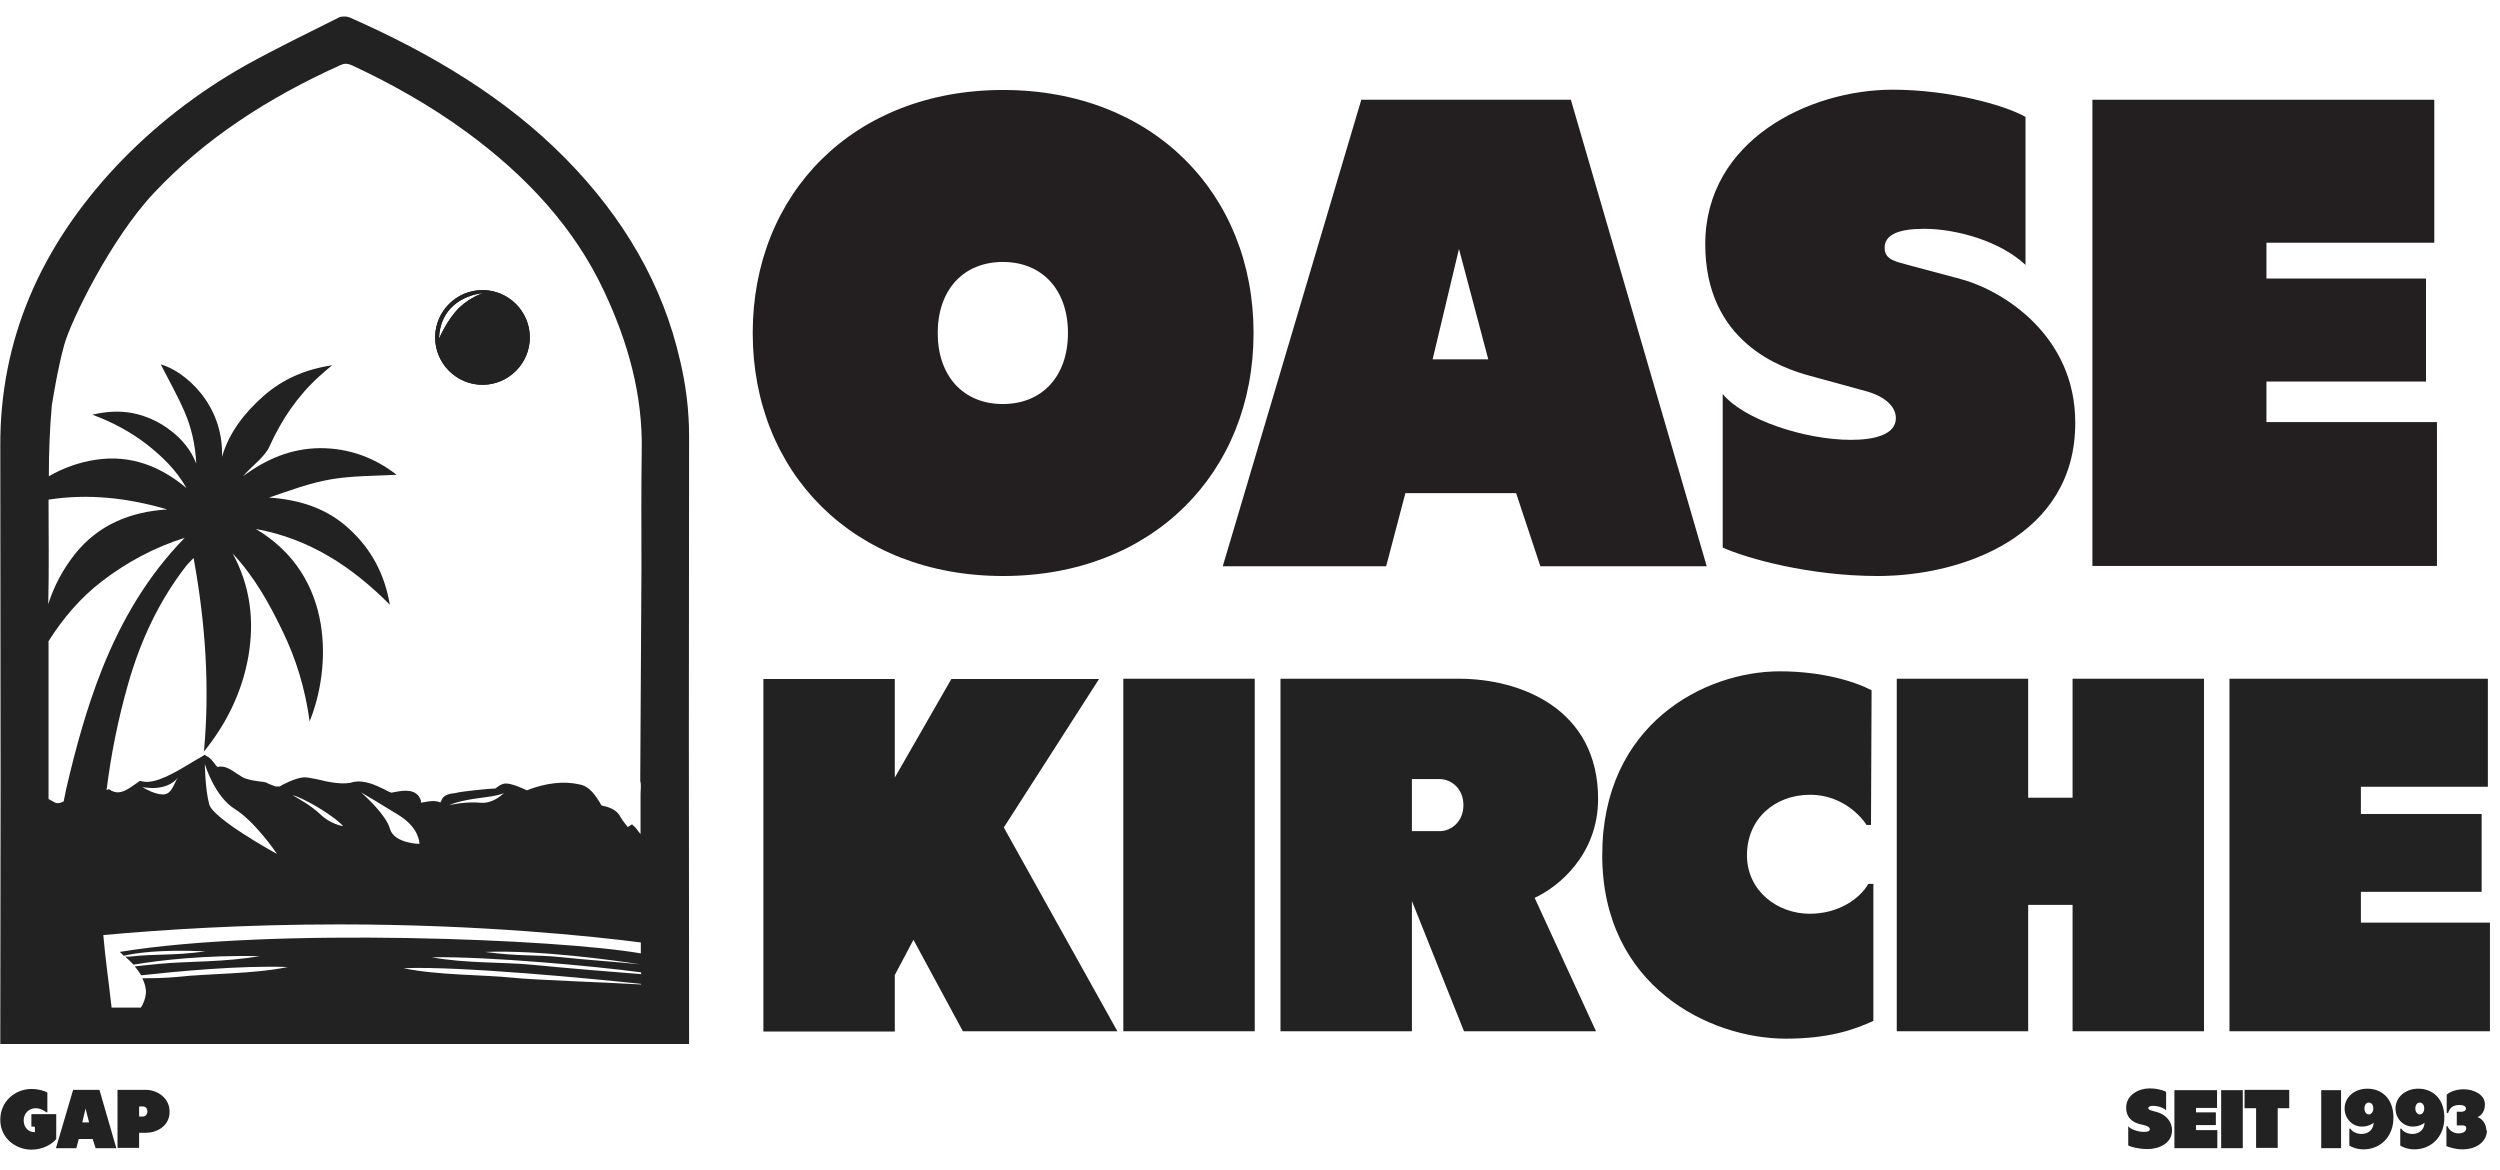 <?xml version="1.0" encoding="UTF-8"?>
<svg xmlns="http://www.w3.org/2000/svg" id="Layer_1" data-name="Layer 1" viewBox="0 0 84.46 39.52">
  <defs>
    <style>
      .cls-1 {
        fill: #222;
      }

      .cls-1, .cls-2 {
        stroke-width: 0px;
      }

      .cls-2 {
        fill: #231f20;
      }
    </style>
  </defs>
  <g>
    <path class="cls-1" d="M33.91,27.95l3.84,6.89h-5.22l-1.67-3.09-.63,1.19v1.91h-4.44v-11.91h4.44v3.33l1.91-3.33h4.99l-3.22,5.02Z"></path>
    <path class="cls-1" d="M37.95,34.84v-11.91h4.44v11.91h-4.44Z"></path>
    <path class="cls-1" d="M51.85,30.34l2.07,4.5h-4.46l-1.76-4.4v4.4h-4.44v-11.91h6.03c2.09,0,4.7,1.02,4.7,4.06,0,1.89-1.35,2.98-2.14,3.34ZM47.7,28.08h.93c.41,0,.81-.33.81-.88s-.4-.88-.81-.88h-.93v1.76Z"></path>
    <path class="cls-1" d="M63.12,29.86h.17v4.63c-.65.3-1.51.6-2.96.6-2.57,0-6.2-1.77-6.2-6.2s3.46-6.21,6-6.21c1.42,0,2.53.34,3.1.64l-.02,4.55h-.15c-.16-.26-.81-1.02-1.9-1.02-1.21,0-2.14.82-2.14,2.04s1.04,1.98,2.12,1.98c.99,0,1.7-.52,1.98-1.01Z"></path>
    <path class="cls-1" d="M70.02,22.93h4.44v11.91h-4.44v-4.27h-1.5v4.27h-4.44v-11.91h4.44v4.02h1.5v-4.02Z"></path>
    <path class="cls-1" d="M79.76,31.17h4.36v3.67h-8.8v-11.91h8.73v3.65h-4.29v.92h4.08v2.63h-4.08v1.04Z"></path>
  </g>
  <g>
    <path class="cls-2" d="M42.35,11.25c0,4.72-3.41,8.21-8.46,8.21s-8.46-3.49-8.46-8.21,3.41-8.21,8.46-8.21,8.46,3.49,8.46,8.21ZM36.08,11.25c0-1.46-.87-2.4-2.2-2.4s-2.2.94-2.2,2.4.87,2.4,2.2,2.4,2.2-.94,2.2-2.4Z"></path>
    <path class="cls-2" d="M53.07,3.37l4.59,15.76h-5.62l-.82-2.47h-3.74l-.65,2.47h-5.52l4.68-15.76h7.08ZM50.28,12.14l-.99-3.73-.89,3.73h1.88Z"></path>
    <path class="cls-2" d="M70.11,14.3c0,3.79-3.78,5.16-6.67,5.16-2.31,0-4.41-.59-5.24-.96v-5.19c.7.86,2.76,1.55,4.34,1.55.79,0,1.51-.18,1.51-.73,0-.5-.56-.8-1.03-.92l-1.86-.51c-.97-.26-3.55-1.13-3.55-4.45,0-3.51,3.51-5.22,6.33-5.22,1.89,0,3.77.51,4.49.92v5c-.86-.81-2.35-1.22-3.42-1.22-.83,0-1.34.18-1.34.64,0,.42.39.47.9.61l1.68.45c1.41.38,3.87,1.9,3.86,4.86Z"></path>
    <path class="cls-2" d="M76.57,14.26h5.76v4.86h-11.64V3.37h11.55v4.83h-5.67v1.21h5.39v3.48h-5.39v1.37Z"></path>
  </g>
  <g>
    <path class="cls-1" d="M1.07,37.64h.83v.84c-.14.17-.44.36-.84.36-.51,0-1.05-.37-1.05-1.01s.52-1.04,1.05-1.04c.23,0,.44.06.54.12v.67h-.03s-.17-.14-.36-.14c-.23,0-.41.17-.41.41s.16.4.37.4h.01v-.16s0-.03-.04-.03h-.08v-.41Z"></path>
    <path class="cls-1" d="M3.36,36.82l.57,1.97h-.7l-.1-.31h-.47l-.08.31h-.69l.58-1.97h.88ZM3.01,37.92l-.12-.47-.11.47h.23Z"></path>
    <path class="cls-1" d="M5.73,37.56c0,.5-.46.71-.79.71h-.24v.51h-.73v-1.96h.97c.33,0,.79.24.79.74ZM4.98,37.55c0-.1-.06-.17-.15-.17h-.13v.34h.13c.08,0,.15-.07.15-.17Z"></path>
  </g>
  <g>
    <path class="cls-1" d="M73.38,38.18c0,.47-.47.64-.83.64-.29,0-.55-.07-.65-.12v-.65c.09.11.34.19.54.19.1,0,.19-.02.19-.09,0-.06-.07-.1-.13-.12l-.23-.06c-.12-.03-.44-.14-.44-.55,0-.44.44-.65.79-.65.24,0,.47.06.56.12v.62c-.11-.1-.29-.15-.43-.15-.1,0-.17.02-.17.08,0,.05.05.06.11.08l.21.06c.18.05.48.24.48.61Z"></path>
    <path class="cls-1" d="M74.19,38.18h.72v.61h-1.45v-1.96h1.44v.6h-.71v.15h.67v.43h-.67v.17Z"></path>
    <path class="cls-1" d="M75.04,38.79v-1.96h.73v1.96h-.73Z"></path>
    <path class="cls-1" d="M77.34,36.82v.62h-.39v1.34h-.73v-1.34h-.39v-.62h1.51Z"></path>
    <path class="cls-1" d="M78.42,38.79v-1.96h.67v1.96h-.67Z"></path>
    <path class="cls-1" d="M80.86,37.76c0,.65-.45,1.07-1.01,1.07-.24,0-.43-.09-.48-.13v-.57h.04c.03.08.19.18.37.18.27,0,.41-.19.41-.38-.05.05-.19.13-.4.13-.32,0-.58-.27-.58-.61,0-.38.33-.67.77-.67.47,0,.88.32.88.98ZM80.18,37.45c0-.12-.06-.2-.15-.2-.09,0-.15.08-.15.2s.07.2.15.2.15-.08.15-.2Z"></path>
    <path class="cls-1" d="M82.58,37.76c0,.65-.45,1.07-1.01,1.07-.24,0-.43-.09-.48-.13v-.57h.04c.03.08.19.18.37.18.27,0,.41-.19.41-.38-.05.05-.19.13-.4.13-.32,0-.58-.27-.58-.61,0-.38.33-.67.77-.67.47,0,.88.32.88.98ZM81.9,37.45c0-.12-.06-.2-.15-.2-.09,0-.15.08-.15.2s.07.2.15.2.15-.08.15-.2Z"></path>
    <path class="cls-1" d="M84.02,38.18c0,.37-.33.65-.83.65-.25,0-.47-.08-.54-.11v-.67h.04c.05.14.2.24.37.24s.26-.08.26-.17c0-.08-.05-.1-.15-.1h-.17v-.46h.15c.08,0,.16-.03.16-.11s-.1-.12-.22-.12c-.19,0-.33.08-.38.27h-.05v-.62c.06-.05.24-.18.58-.18.32,0,.71.17.71.51,0,.24-.12.38-.25.43.13.04.3.2.3.46Z"></path>
  </g>
  <g>
    <path class="cls-1" d="M16.3,9.8c-.88,0-1.6.72-1.6,1.6s.72,1.6,1.6,1.6,1.6-.72,1.6-1.6-.72-1.6-1.6-1.6ZM15.52,10.39c-.42.41-.69,1.06-.69,1.06.03-1.04.8-1.47,1.49-1.55,0,0-.43.14-.8.49Z"></path>
    <path class="cls-1" d="M16.3,9.8c-.88,0-1.6.72-1.6,1.6s.72,1.6,1.6,1.6,1.6-.72,1.6-1.6-.72-1.6-1.6-1.6ZM15.52,10.39c-.42.41-.69,1.06-.69,1.06.03-1.04.8-1.47,1.49-1.55,0,0-.43.14-.8.49Z"></path>
    <path class="cls-1" d="M22.98,12.2c-.58-2.57-1.9-4.84-3.88-6.85-2.01-2.04-4.53-3.55-7.31-4.77-.08-.03-.24-.03-.32,0-1.06.53-2.13,1.05-3.16,1.62-1.67.94-3.12,2.08-4.37,3.4C1.34,8.37,0,11.51.01,15.05c0,3.81.01,7.62.01,11.43,0,2.83-.01,5.66-.01,8.49v.3h23.27v-.21c-.01-6.78-.01-13.55,0-20.32,0-.85-.1-1.7-.3-2.54ZM1.64,16.88c1.34-.21,2.68-.06,4.01.33-1.25.08-2.33.52-3.12,1.51-.41.52-.71,1.09-.9,1.69.03-1.18.01-2.35.01-3.53ZM2.24,26.64c-.03.15-.06.29-.09.44h-.01c-.19.09-.25.06-.38-.02-.04-.02-.08-.04-.12-.07v-5.33c.49-.77,1.07-1.46,1.8-2.02.85-.65,1.78-1.15,2.8-1.47-1.25,1.28-2.13,2.78-2.79,4.43-.52,1.31-.89,2.66-1.21,4.04ZM4.18,32.29c.38-.09,1.21-.22,2.77-.15-1.18.16-1.63.07-2.58.18-.06,0-.09,0-.14,0,.1.09.2.18.28.27.95-.16,2.4-.32,4.26-.29-1.15.21-2.41.17-3.36.26-.43.04-.69.07-.86.09.09.1.16.2.22.3,1.18-.13,3.36-.34,4.95-.28-1.14.24-2.72.22-3.68.33-.41.04-.85.05-1.23.05.08.17.13.34.12.51-.02.18-.08.34-.17.48-.34,0-.67,0-.99,0-.09-.82-.21-1.64-.28-2.45,1.97-.18,4.75-.36,7.97-.36,4.77,0,8.56.4,10.19.61v.37c-2.71-.48-12.49-.89-17.61-.05.06.04.09.08.14.13ZM4.81,26.59c.15.03.84.14,1.21-.33-.13.14-.19.58-.51.58-.27,0-.61-.19-.7-.25ZM6.92,25.81s.32,1.09,1.01,1.52c.66.41,1.35,1.4,1.43,1.52-.12-.06-2.15-1.19-2.29-1.67-.14-.51-.15-1.37-.15-1.37ZM9.88,26.86c.12.03.43.15.95.47.6.38.74.55.76.58-.05,0-.47-.1-.77-.4-.31-.3-.78-.55-.94-.65ZM12.2,26.77c.14.08.69.41,1.29.78.66.42.68.9.68.96,0,0-.86-.01-1-.52-.12-.44-.8-1.07-.97-1.22ZM15.18,27.2s.28-.15,1.1-.25c.49-.06.68-.12.75-.16-.1.09-.4.36-.78.33-.53-.05-1.07.08-1.07.08ZM21.63,32.58c-.62-.07-1.94-.16-2.65-.24-.96-.1-1.4-.02-2.59-.18,1.84-.07,4.35.28,5.24.42ZM21.66,33.26c-1.11-.07-3.61-.15-4.35-.23-.96-.1-2.54-.08-3.68-.32,1.87-.08,6.45.36,8.03.53v.02ZM21.66,32.91c-.93-.07-2.61-.21-3.72-.32-.96-.09-2.21-.04-3.36-.25,1.93-.03,5.52.3,7.08.51v.06ZM21.67,19.02v.27l-.04,7.09c.04.14.01.29.01.43v1.37s-.06-.08-.08-.1c-.03-.05-.07-.09-.09-.12l-.12-.11-.14.09s-.11-.13-.15-.19c-.04-.05-.07-.11-.1-.15-.12-.26-.42-.34-.64-.39-.02-.03-.04-.06-.05-.09-.16-.25-.35-.56-.7-.62-.51-.12-1.14-.05-1.77.2-.19-.09-.52-.23-.7-.23-.15,0-.26.09-.34.15-.01,0-.02.02-.03.02-.23,0-1.1.1-1.25.13-.05.02-.1.02-.14.03-.11.01-.22.03-.31.09-.08.05-.11.13-.14.2-.01,0-.01.01-.01.02-.2-.08-.4-.04-.54-.01-.04,0-.08.01-.12.02v-.07c-.13-.43-.61-.34-.84-.3-.06.01-.14.03-.16.03-.03-.01-.15-.06-.23-.11-.29-.14-.68-.33-1.06-.25-.31.11-.85,0-1.2-.09-.21-.04-.35-.07-.46-.07-.3.02-.75.26-.82.31-.02,0-.07,0-.1,0h-.04s-.16-.06-.21-.08l-.08-.04c-.06-.03-.14-.04-.26-.05-.13-.02-.29-.04-.44-.09-.09-.02-.2-.1-.31-.17-.22-.15-.44-.29-.65-.23-.03,0-.1-.09-.13-.14-.07-.08-.13-.17-.22-.21l-.1-.06-.09.06c-.11.06-.23.13-.36.21-.51.31-1.21.73-1.64.63l-.09-.02-.16.11c-.32.23-.54.36-.81.22l-.08-.05-.08.03c.15-1.2.39-2.4.73-3.59.41-1.44,1.03-2.78,1.95-3.97.07-.09.16-.17.26-.28.4,2.19.55,4.35.35,6.54.77-.95,1.29-2.02,1.5-3.21.21-1.21.07-2.38-.53-3.48.73.78,1.24,1.69,1.69,2.63.46.95.76,1.94.91,3.04.71-1.74.89-4.9-1.82-6.5,1.82.33,3.26,1.28,4.53,2.56-.17-1.01-.61-1.86-1.36-2.55-.76-.71-1.69-1-2.72-1.07.7-.24,1.39-.5,2.11-.62.72-.12,1.47-.11,2.2-.15-.75-.58-1.6-.9-2.59-.9-.98.01-1.82.37-2.6.95.18-.21.38-.38.56-.56.13-.14.26-.28.33-.44.41-.91.95-1.71,1.69-2.38.12-.11.25-.22.43-.37-.92.14-1.67.47-2.32,1.04-.63.56-1.15,1.21-1.4,2.05.06-1.79-1.29-2.91-2.07-3.12.26.51.56,1.04.8,1.59s.37,1.14.4,1.76c-.18-.46-.48-.82-.86-1.11-.37-.29-.8-.49-1.27-.59-.46-.09-.92-.06-1.38.05.65.24,1.26.56,1.81.98.54.42,1.03.89,1.37,1.5-.89-.75-1.9-1.13-3.05-.96-.56.08-1.12.28-1.6.56,0-.79.03-1.59.1-2.39,0,0,.19-1.23.42-2.05.23-.83,1.59-3.6,3.02-5.12,1.72-1.84,3.87-3.23,6.31-4.33.15-.07.26-.05.4.01,1.37.64,2.67,1.38,3.86,2.25,2.02,1.48,3.63,3.22,4.63,5.34.83,1.75,1.33,3.55,1.29,5.45-.02,1.25-.01,2.51-.01,3.76Z"></path>
  </g>
</svg>
